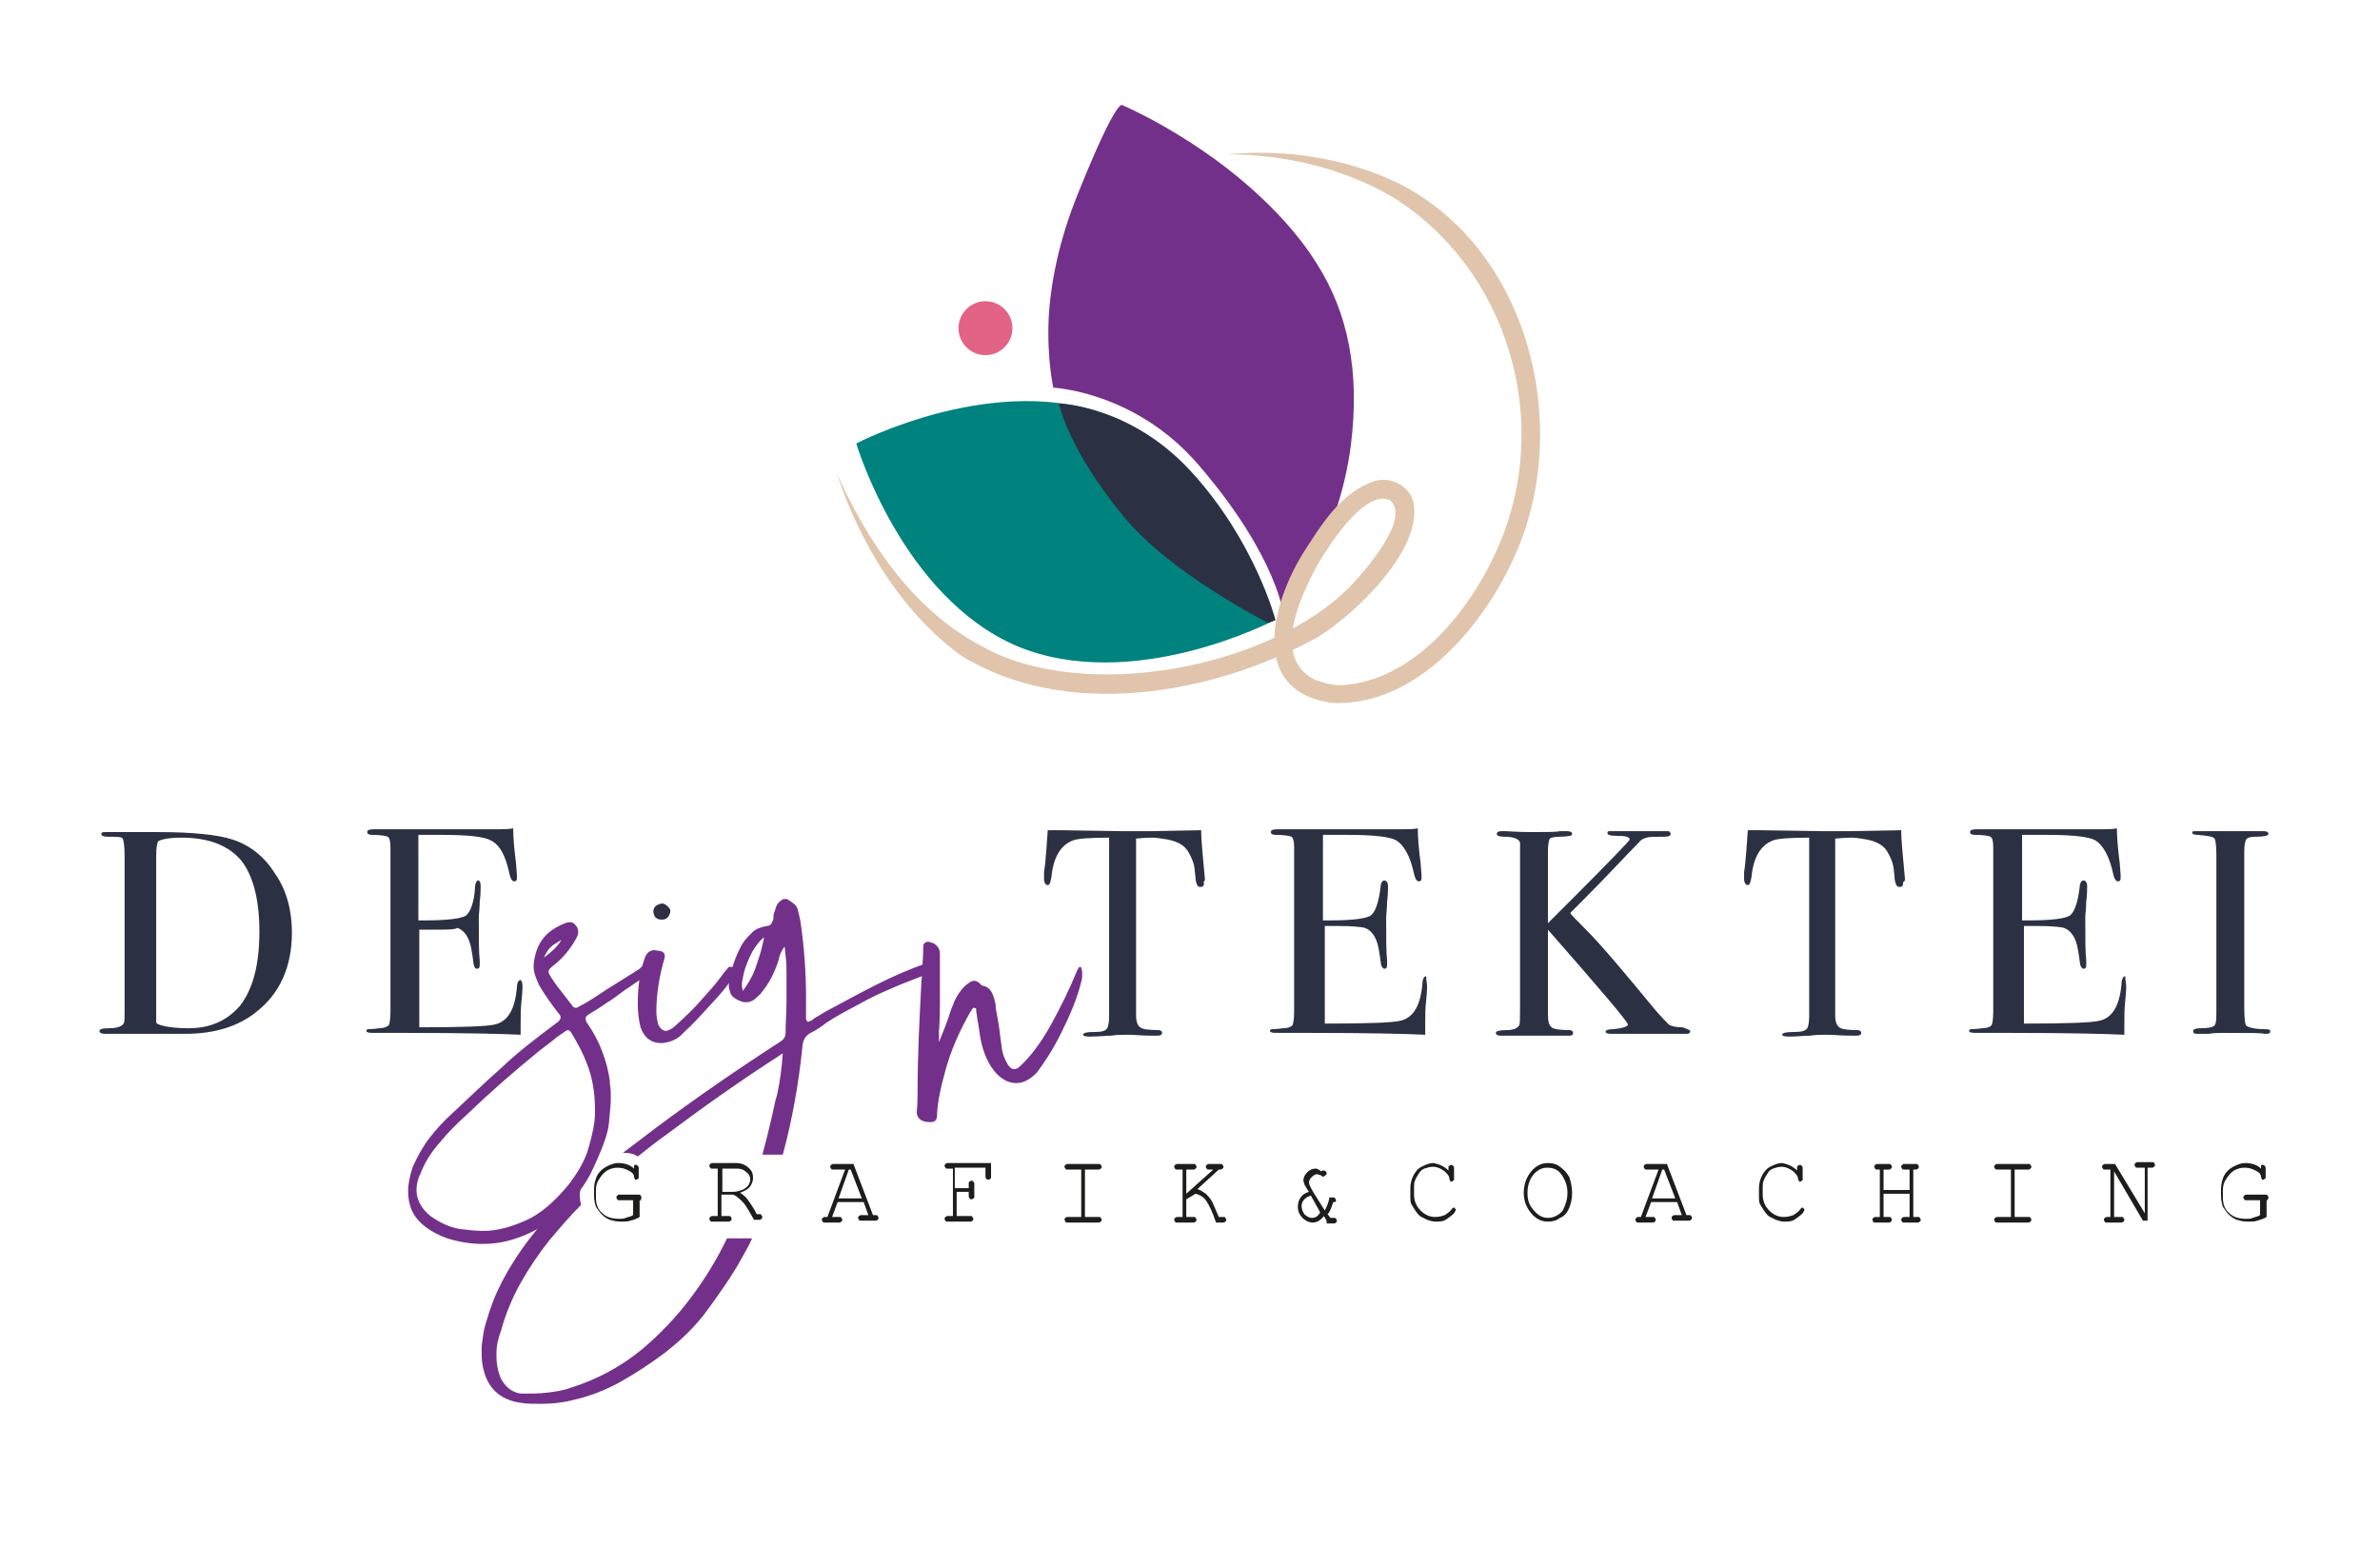 <?xml version="1.0" encoding="UTF-8"?>
<!-- Generator: Adobe Illustrator 28.1.0, SVG Export Plug-In . SVG Version: 6.00 Build 0)  -->
<svg xmlns="http://www.w3.org/2000/svg" xmlns:xlink="http://www.w3.org/1999/xlink" version="1.1" id="Ebene_1" x="0px" y="0px" width="256px" height="168.6px" viewBox="0 0 256 168.6" style="enable-background:new 0 0 256 168.6;" xml:space="preserve">
<style type="text/css">
	.st0{opacity:0.5;}
	.st1{display:none;}
	.st2{display:inline;}
	.st3{fill:#D1A053;}
	.st4{fill:#00827E;}
	.st5{fill:#2B3142;}
	.st6{fill:none;}
	.st7{fill:#E36386;}
	.st8{fill:#73308A;}
	.st9{fill:#E0C5AC;}
	.st10{fill:#1D1D1B;}
</style>
<g id="_x3C_Ebene_x3E_" class="st0">
</g>
<g id="Ebene_3" class="st1">
	<g class="st2">
		<path class="st3" d="M161.2,166.9c1.3-1.3,2.5-2.6,3.6-3.9c1.2-1.3,2.2-2.7,3.2-4.2c2-2.9,3.6-6,4.9-9.2c1.3-3.2,2.3-6.5,2.9-9.8    c0.2-0.8,0.3-1.7,0.4-2.5l0.2-2.5c0.1-0.8,0.2-1.7,0.2-2.5v-2.5c-0.1-13.5-6.2-26.5-16.3-35.2c-9.9-8.9-23.7-13-37.1-11.5    c-6.7,0.8-13.3,3-19.2,6.5c-3,1.7-5.8,3.8-8.4,6.1l-1.9,1.8c-0.7,0.6-1.2,1.3-1.8,1.9c-1.3,1.2-2.3,2.7-3.4,4.1l-0.3-0.2    c1.9-3,4.1-5.9,6.5-8.5c2.5-2.6,5.2-4.9,8.2-6.9c6-4,12.8-6.7,19.9-7.8l1.3-0.2l1.3-0.1c0.9-0.1,1.8-0.2,2.7-0.2    c1.8,0,3.6-0.1,5.4,0.1c1.8,0.1,3.6,0.4,5.4,0.6c1.8,0.3,3.5,0.8,5.3,1.2c6.9,2,13.4,5.5,18.8,10.3c5.4,4.8,9.8,10.7,12.7,17.3    s4.3,13.8,4.1,21l-0.1,2.7c-0.1,0.9-0.2,1.8-0.3,2.7l-0.4,2.7c-0.2,0.9-0.4,1.8-0.6,2.6c-0.9,3.5-2.1,6.9-3.7,10.1    c-1.6,3.2-3.6,6.3-5.8,9.1c-2.3,2.8-4.8,5.3-7.6,7.6L161.2,166.9z"></path>
	</g>
</g>
<g id="Ebene_1_00000176043628636011758950000002396867968187888003_">
	<g>
		<path class="st4" d="M119.8,44.9c12.4,5.2,17.3,21.8,17.3,21.8s-15.2,8-27.7,2.8C97,64.2,92.1,47.7,92.1,47.7    S107.4,39.7,119.8,44.9z"></path>
		<path class="st5" d="M113.9,43.4c0,0,7.7,0.2,14.2,7.3c6.9,7.5,9.1,16,9.1,16l-0.8,0.3c0,0-10.5-5.3-15.5-11.4    C114.8,48.2,113.9,43.4,113.9,43.4z"></path>
		<path class="st6" d="M120,44.5c12.9,5.4,18,22.6,18,22.6s-15.8,8.3-28.7,2.9s-18-22.6-18-22.6S107.1,39,120,44.5z"></path>
		<circle class="st7" cx="106" cy="35.3" r="2.9"></circle>
		<path class="st8" d="M134.4,20.1c2.6,2.3,5.2,5,7.2,8.2c3.4,5.3,4.7,11.7,3.7,19.6c-1.3,10.3-7.2,18.4-7.2,18.4s-0.6-6.3-9.1-16.2    c-6.8-8-15.7-8.4-15.7-8.4s-0.7-3-0.5-7.5c0.2-3.7,1.1-8.4,3.2-13.5c4.1-10.2,4.7-9.4,4.7-9.4S127.8,14.3,134.4,20.1"></path>
	</g>
</g>
<g id="Ebene_5">
	<g>
		<path class="st9" d="M90,50.9c3.3,7.4,8.3,14.8,15.6,18.6c10.9,6.2,31.2,2.4,39.8-6.6c1.5-1.6,6.4-7.2,4.1-9.1    c-2.7-1.2-6.5,4.8-7.7,6.8c-1.9,3.5-5.1,10.1-0.4,12.5c0.8,0.3,1.8,0.6,2.7,0.6c8-0.3,14.2-8.2,17.1-15    c5.8-13.3,1.1-29.7-11.4-37.5c-5.3-3.1-11.6-4.6-17.8-4.6c6.3-0.6,12.9,0.4,18.6,3.2c13.8,7.1,18.5,25.8,12.5,39.6    c-3.3,7.7-10.7,16.7-19.9,16.2c-8.9-1.3-6.4-10.6-3.1-16c2-3.1,4.1-6.7,7.9-7.9c1.6-0.4,3.5,0.5,4,2.2c1.2,5.1-6.2,12.1-10.2,14.6    c-11.2,6.2-27.2,9.1-38.6,1.9C96.8,65.6,92.5,58.4,90,50.9L90,50.9z"></path>
	</g>
	<g>
		<path class="st5" d="M31.4,100.3c0,3.7-1.3,6.6-3.9,8.6c-1.9,1.5-4.4,2.3-7.6,2.3c-0.1,0-0.5,0-1.1,0c-0.7,0-1.6,0-2.9,0h-1.6    h-2.5c-0.1,0-0.3,0-0.5,0c-0.4,0-0.6-0.1-0.6-0.3c0-0.2,0.3-0.3,1-0.3c0.9,0,1.4-0.2,1.6-0.5c0.1-0.2,0.1-0.6,0.1-1.2V92    c0-1-0.1-1.6-0.2-1.8S12.5,90,11.6,90c-0.5,0-0.7-0.1-0.7-0.3c0-0.2,0.2-0.2,0.5-0.2c0,0,0.2,0,0.7,0s0.9,0,1.4,0H17    c3.8,0,6.5,0.3,8,0.8c1.9,0.6,3.5,1.9,4.6,3.7C30.8,95.7,31.4,97.9,31.4,100.3z M27.9,100.2c0-3.5-0.7-6.1-2-7.7    c-1.4-1.6-3.5-2.4-6.4-2.4c-1.4,0-2.2,0.2-2.5,0.4c-0.1,0.2-0.2,0.7-0.2,1.5v16.8c0,0.6,0,0.9,0,1.1s0.1,0.2,0.3,0.3    c0.5,0.2,1.6,0.4,3.2,0.4c2.3,0,4.1-0.8,5.5-2.4C27.2,106.4,27.9,103.8,27.9,100.2z"></path>
		<path class="st5" d="M56.2,106.1c0,0.1,0,0.6-0.1,1.5s-0.1,1.8-0.1,2.7v1c-2.1-0.1-6.1-0.2-12.2-0.2c-0.7,0-1.5,0-2.2,0    s-1.2,0-1.5,0H40c-0.4,0-0.6-0.1-0.6-0.2s0.1-0.2,0.2-0.2c0.1,0,0.5,0,1.2-0.1c0.5,0,0.9-0.2,1-0.3s0.2-0.7,0.2-1.5V91.1    c0-0.6-0.1-1-0.3-1.1s-0.8-0.2-1.7-0.2c-0.3,0-0.5-0.1-0.5-0.3s0.2-0.3,0.7-0.3h5.4c0.2,0,1.4,0,3.5,0s3.7,0,4.4,0    c0.6,0,1.2,0,1.7-0.1c0,0.9,0.1,2.2,0.3,3.7l0.1,1.3c0,0.1,0,0.2,0,0.4c0,0.2-0.1,0.3-0.3,0.3s-0.4-0.3-0.5-0.8    c-0.4-1.9-1-3.1-2-3.6c-0.7-0.4-2.4-0.6-5.3-0.6H45V99h0.8c2.3,0,3.8-0.2,4.3-0.5c0.5-0.4,0.9-1.4,1-3.1c0-0.4,0.2-0.7,0.3-0.7    c0.2,0,0.3,0.2,0.3,0.6s0,0.9-0.1,1.7c0,0.7-0.1,1.3-0.1,1.7c0,2.2,0,3.8,0.1,4.6c0,0.2,0,0.4,0,0.5c0,0.3-0.1,0.4-0.3,0.4    s-0.2-0.1-0.3-0.3s-0.1-0.8-0.3-1.8c-0.2-1.2-0.7-2-1.5-2.3C49,100,48,100,46.5,100h-1.4v10.5c4.6,0,7.3-0.1,8.1-0.3    c1.4-0.3,2.2-1.6,2.4-4c0-0.5,0.2-0.8,0.4-0.8C56.1,105.5,56.2,105.7,56.2,106.1z"></path>
		<path class="st8" d="M69.5,104.1c-0.1-0.1-0.2-0.2-0.2-0.2h-0.1c-0.1,0-0.2,0.1-0.3,0.2l-0.1,0.1c-0.9,0.6-2.1,1.3-3.5,2.2    c-1.2,0.8-2.1,1.4-2.9,1.8c-0.2,0.1-0.3,0.2-0.4,0.2h-0.1c-0.1,0-0.3-0.1-0.4-0.3l-1-1.3c-0.4-0.5-0.8-1-1.1-1.5    c-0.3-0.4-0.4-0.7-0.4-0.8l0,0c0-0.2,0.2-0.4,0.6-0.7c1-0.8,1.8-1.8,2.4-2.9c0.1-0.2,0.2-0.4,0.2-0.6c0-0.3-0.1-0.6-0.3-0.8    c-0.2-0.2-0.3-0.3-0.5-0.3s-0.4,0-0.6,0.1l0,0c-2.1,0.8-3.2,2.2-3.4,4.5v0.1c0,0.2,0,0.5,0.1,0.8c0.1,0.4,0.3,0.8,0.5,1.3    c0.6,1,1.3,2,2,2.9c0.2,0.2,0.3,0.4,0.3,0.5c0,0.2-0.1,0.4-0.4,0.6c-2,1.5-4,3-5.8,4.7c-1.9,1.7-3.7,3.4-5.5,5.1    c-0.9,0.8-1.7,1.7-2.4,2.6s-1.3,2-1.8,3.1c-0.3,0.9-0.5,1.8-0.5,2.6c0,0.7,0.1,1.4,0.4,2.1c0.6,1.3,1.9,2.3,3.8,3    c1.3,0.4,2.6,0.6,3.8,0.6c0.9,0,1.8-0.1,2.6-0.3c2-0.5,3.8-1.4,5.3-2.7s2.8-2.8,3.7-4.5c1.2-2.5,1.9-4.3,2-5.5s0.2-2,0.2-2.6    s0-1.2-0.1-1.6c0-0.1,0-0.2,0-0.3c-0.3-2.2-1.1-4.3-2.4-6.2c-0.2-0.2-0.2-0.4-0.2-0.6l0,0c0-0.2,0.2-0.3,0.5-0.5    c0.5-0.3,1-0.6,1.7-1.1c0.7-0.4,1.3-0.9,2-1.4c1-0.7,1.8-1.2,2.4-1.6c0.2-0.1,0.3-0.2,0.3-0.3c0.1-0.1,0.1-0.2,0.1-0.3    C69.6,104.3,69.5,104.2,69.5,104.1z M59.2,101.9c0.3-0.3,0.7-0.5,1.2-0.8c-0.5,0.8-1.2,1.4-1.9,1.9    C58.7,102.6,58.9,102.2,59.2,101.9z M63.2,114.6c0.5,1.3,0.8,2.9,0.8,4.8v0.3c0,1.1-0.3,2.4-0.7,3.8s-1.2,2.7-2.2,4    c-1.5,1.8-3,3.1-4.6,3.8s-3.1,1.1-4.5,1.1c-0.8,0-1.7-0.1-2.5-0.2c-1.2-0.2-2.2-0.7-3.2-1.4c-1-0.8-1.5-1.8-1.5-2.8    c0-0.5,0.1-1.1,0.4-1.7c0.5-1.3,1.2-2.4,2.1-3.4c0.8-1,1.8-2,2.8-2.9c2.5-2.4,5-4.6,7.7-6.8c0.6-0.5,1.2-0.9,1.8-1.4    c0.3-0.3,0.7-0.5,1.1-0.8c0.1-0.1,0.3-0.2,0.4-0.2s0.2,0.1,0.3,0.2C62,112,62.7,113.2,63.2,114.6z"></path>
		<path class="st8" d="M71.2,112.2c-1.2,0-1.9-0.6-2.3-1.7c-0.2-0.8-0.3-1.7-0.3-2.5c0-1.8,0.2-3.3,0.7-4.8c0.2-0.7,0.6-1,1.1-1    c0.2,0,0.4,0.1,0.7,0.1c0.2,0.1,0.4,0.2,0.4,0.5c0,0.1,0,0.1,0,0.2c-0.6,2-0.9,4-0.9,5.8c0,0.5,0.1,1,0.2,1.4    c0.2,0.4,0.4,0.6,0.8,0.7c0.5-0.1,0.9-0.4,1.3-0.8c1.1-1,1.9-1.8,2.5-2.5s1.4-1.5,2.2-2.6c0.1-0.2,0.4-0.5,0.8-1h0.2    c0.3,0,0.5,0.1,0.5,0.4c0,0.5-0.9,1.8-2.7,3.7c-1,1.1-1.9,2.1-2.9,3C72.9,111.8,72.1,112.1,71.2,112.2z M71.2,98.9L71.2,98.9    c-0.6,0-0.9-0.3-0.9-0.9c0-0.4,0.3-0.7,0.9-0.8c0.2,0,0.4,0.1,0.6,0.3c0.2,0.2,0.3,0.3,0.3,0.5C72,98.6,71.7,98.9,71.2,98.9z"></path>
		<path class="st8" d="M78.2,133.2c-1.1,2.3-2.4,4.4-3.9,6.4s-3.2,3.8-5.2,5.5c-2.3,1.9-4.9,3.3-7.8,4.2c-0.8,0.3-1.7,0.4-2.5,0.5    s-1.7,0.1-2.6,0.1c-0.5,0-1-0.2-1.4-0.5s-0.8-0.8-1-1.3c-0.3-0.8-0.4-1.5-0.4-2.2v-0.3c0-0.9,0.2-1.7,0.5-2.5    c0.5-1.8,1.2-3.5,2.1-5.1c0.9-1.6,1.9-3.1,3.1-4.6c1.1-1.3,2.2-2.6,3.4-3.8c-0.2-0.8-0.2-1.7,0.2-2.4c-1,0.9-1.9,1.7-2.8,2.7    c-1.6,1.6-3,3.3-4.2,5.1s-2.3,3.8-3,5.9c-0.3,1-0.6,1.8-0.7,2.5c-0.1,0.7-0.2,1.3-0.2,1.7c0,0.6,0,1.1,0.1,1.7    c0.4,2.4,1.8,3.8,4.2,4.1c0.6,0.1,1.3,0.1,2,0.1c1.2,0,2.3-0.1,3.5-0.4c1.8-0.4,3.6-1.1,5.2-2s3.1-1.9,4.6-3    c1.8-1.4,3.4-2.9,4.7-4.7c1.3-1.8,2.6-3.6,3.7-5.6c0.4-0.7,0.8-1.4,1.1-2.1"></path>
		<path class="st8" d="M84.2,124.2c1-3.7,1.7-7.6,2.1-11.5c0-0.3,0.1-0.7,0.2-0.9s0.3-0.5,0.7-0.7c0.6-0.3,1.2-0.7,1.7-1.1    c1.2-0.8,2.4-1.4,3.7-2.1c0.9-0.5,1.9-1,3.1-1.5c1.1-0.5,2.2-0.9,3.2-1.3c0.4-0.1,0.6-0.3,0.8-0.6c0.2-0.2,0.3-0.4,0.3-0.5v-0.2    c0-0.1-0.1-0.2-0.2-0.2h-0.1l0,0l0,0c-1.8,0.6-3.6,1.4-5.4,2.3s-3.6,1.9-5.3,2.8c-0.4,0.2-0.8,0.5-1.2,0.7    c-0.1,0.1-0.2,0.1-0.3,0.2c-0.1,0.1-0.2,0.2-0.3,0.2s-0.2,0.1-0.2,0.1c-0.1,0-0.2,0-0.2-0.1c-0.1-0.1-0.1-0.2-0.1-0.2v-0.2    c0-0.1,0-0.2,0-0.3c0-0.1,0-0.2,0-0.3c0-0.5,0-1,0-1.5c0-2.7-0.2-5.4-0.6-8.2c-0.1-0.5-0.2-0.9-0.3-1.3s-0.5-0.7-1-1    c-0.1-0.1-0.2-0.1-0.3-0.1h-0.1c-0.1,0-0.2,0-0.3,0.1c-0.3,0.2-0.5,0.4-0.6,0.7c-0.1,0.3-0.2,0.6-0.3,0.9v0.1v0.2    c0,0.2-0.1,0.4-0.2,0.6s-0.3,0.3-0.5,0.3c-0.6,0.1-1.2,0.3-1.6,0.7c-0.4,0.4-0.8,0.8-1.1,1.3c-0.7,1.3-1.2,2.7-1.4,4.2    c0,0.1,0,0.2,0,0.3c0,0.2,0.1,0.5,0.2,0.8c0.2,0.4,0.7,0.7,1.4,0.9c0.1,0,0.2,0,0.3,0c0.3,0,0.5-0.1,0.7-0.2    c0.3-0.2,0.5-0.4,0.8-0.7c0.5-0.6,0.9-1.2,1.2-1.8s0.6-1.3,0.8-2V103l0,0c0.1-0.4,0.3-0.8,0.6-1.2l0.1,1c0.1,0.7,0.1,1.5,0.1,2.2    c0,0.5,0,1,0,1.4s0,0.9,0,1.3c0,1.1-0.1,2.2-0.1,3.4c0,0.4-0.2,0.7-0.5,0.9c-4.5,2.9-9,6-13.3,9.2c-1.7,1.3-2.9,2.2-3.7,2.8l0,0    h0.1c0.6,0,1.1,0.1,1.5,0.4c1-0.8,2-1.6,3-2.3c4-3,8.1-5.9,12.3-8.6l0.1-0.1c0,0,0.1,0,0.2-0.1c-0.1,1.5-0.3,3-0.6,4.4l-0.2,0.7    c-0.4,1.9-0.9,4-1.4,5.8 M82,101.7c-0.2,0.9-0.5,1.7-0.8,2.6c-0.3,0.8-0.8,1.6-1.3,2.3c0-0.2-0.1-0.3-0.1-0.6    c0-0.4,0.1-0.8,0.2-1.3c0.2-0.8,0.5-1.5,0.9-2.3c0.4-0.7,0.9-1.3,1.3-1.6L82,101.7z"></path>
		<path class="st8" d="M98.7,117.3c0-3.8,0.2-7.7,0.4-11.5c0-0.4,0.1-0.8,0.1-1.3c0-0.8,0.1-1.5,0.1-2.2c0-0.1,0-0.2,0-0.3    c0-0.2,0-0.4,0.1-0.5s0.2-0.2,0.4-0.2c0.2,0,0.4,0.1,0.7,0.2c0.2,0.2,0.4,0.3,0.5,0.6c0.1,0.2,0.1,0.4,0.1,0.6v0.2    c0,0.1,0,0.1,0,0.2c0,0.8,0,1.8,0,2.8c0,0.3,0,1,0,1.8s0,2-0.1,3.2c0,0.4,0,0.8,0,1.2c0.4-1,0.9-2.2,1.3-3.5    c0.2-0.5,0.4-1.1,0.8-1.7s0.8-1,1.3-1.3c0.2-0.1,0.3-0.1,0.4-0.1c0.2,0,0.4,0.1,0.6,0.3l0,0l0.1,0.1l0.1,0.1    c0.6,0.1,0.9,0.4,1.1,0.8s0.3,0.8,0.4,1.3v0.3c0.2,1.1,0.4,2.1,0.5,3.2c0.1,0.5,0.1,0.9,0.2,1.4s0.3,1,0.6,1.5    c0.2,0.3,0.4,0.5,0.7,0.5c0.2,0,0.4-0.1,0.6-0.3c1.2-1.1,2.3-2.6,3.3-4.4s2-3.8,2.9-6c0.1-0.2,0.2-0.3,0.3-0.3c0,0,0.1,0,0.1,0.1    s0.1,0.2,0.1,0.5c0,0.1,0,0.2,0,0.3c0,0.2,0,0.4-0.1,0.7c-0.4,1.7-1.2,3.6-2.2,5.6s-2,3.4-2.6,4.2c-0.7,0.7-1.4,1.1-2.2,1.1    c-0.7,0-1.4-0.3-2.1-1c-0.9-1-1.4-2.2-1.7-3.6c-0.1-0.6-0.2-1.2-0.3-1.9c-0.1-0.4-0.1-0.8-0.2-1.2v-0.1c0-0.1,0-0.2,0-0.2    s-0.1-0.1-0.2-0.1l0,0c-0.1,0-0.1,0-0.2,0.1s-0.1,0.1-0.1,0.2l-0.1,0.1c-1.2,2.1-2.2,4.3-2.8,6.7c-0.4,1.4-0.7,2.8-0.8,4.2v0.1    c0,0.2,0,0.4-0.1,0.6s-0.3,0.3-0.6,0.3c-0.9,0-1.4-0.3-1.5-1C98.7,118.7,98.7,118,98.7,117.3z"></path>
		<path class="st5" d="M129.5,95c0,0.3-0.1,0.4-0.4,0.4s-0.4-0.3-0.5-0.8c0-0.4-0.1-0.8-0.1-1.1c-0.1-0.8-0.4-1.4-0.7-1.9    c-0.4-0.7-1.2-1.1-2.2-1.3c-0.7-0.1-1.2-0.2-1.6-0.2c-1,0-1.6,0.1-1.8,0.1v19c0,0.8,0.2,1.2,0.6,1.4c0.2,0.1,0.8,0.2,1.8,0.2    c0.2,0,0.4,0.1,0.4,0.3c0,0.2-0.2,0.3-0.5,0.3c-0.2,0-0.3,0-0.4,0c-1.3,0-2.2-0.1-2.7-0.1c-0.7,0-1.3,0-1.9,0.1    c-0.6,0-1.4,0.1-2.3,0.1c-0.5,0-0.7-0.1-0.7-0.2c0-0.2,0.4-0.3,1.3-0.3c0.7,0,1.1-0.1,1.3-0.4c0.1-0.2,0.2-0.6,0.2-1.3V90.1    c-2.1,0-3.4,0.1-3.9,0.3c-1.3,0.5-2.1,1.8-2.3,3.9c-0.1,0.6-0.2,0.9-0.4,0.9c-0.2,0-0.4-0.2-0.4-0.7c0-0.2,0-0.5,0-0.7l0.1-0.7    c0.1-1,0.2-2.2,0.3-3.8h1.4l6.4,0.1c0.8,0,1.9,0,3.5,0l5.2-0.1c0,1.2,0.2,2.9,0.4,5.2c0,0.1,0,0.1,0,0.2    C129.4,94.9,129.5,94.9,129.5,95z"></path>
		<path class="st5" d="M153.5,106.1c0,0.1,0,0.6-0.1,1.5s-0.1,1.8-0.1,2.7v1c-2.1-0.1-6.1-0.2-12.2-0.2c-0.7,0-1.5,0-2.2,0    s-1.2,0-1.4,0h-0.3c-0.4,0-0.6-0.1-0.6-0.2s0.1-0.2,0.2-0.2c0.1,0,0.5,0,1.2-0.1c0.6,0,0.9-0.2,1-0.3s0.2-0.7,0.2-1.5V91.1    c0-0.6-0.1-1-0.3-1.1s-0.8-0.2-1.7-0.2c-0.3,0-0.5-0.1-0.5-0.3s0.2-0.3,0.7-0.3h5.4c0.2,0,1.4,0,3.6,0s3.6,0,4.4,0    c0.6,0,1.2,0,1.7-0.1c0,0.9,0.1,2.2,0.3,3.7l0.1,1.3c0,0.1,0,0.2,0,0.4c0,0.2-0.1,0.3-0.3,0.3s-0.4-0.3-0.5-0.8    c-0.4-1.9-1.1-3.1-1.9-3.6c-0.7-0.4-2.4-0.6-5.3-0.6h-2.6V99h0.8c2.4,0,3.8-0.2,4.3-0.5s0.9-1.4,1.1-3.1c0-0.4,0.2-0.7,0.4-0.7    s0.4,0.2,0.4,0.6s0,0.9-0.1,1.7c0,0.7-0.1,1.3-0.1,1.7c0,2.2,0,3.8,0.1,4.6c0,0.2,0,0.4,0,0.5c0,0.3-0.1,0.4-0.3,0.4    c-0.1,0-0.2-0.1-0.3-0.3s-0.1-0.8-0.3-1.8c-0.2-1.2-0.7-2-1.5-2.3c-0.4-0.1-1.4-0.2-2.9-0.2h-1.4v10.5c4.6,0,7.3-0.1,8.1-0.3    c1.4-0.3,2.2-1.6,2.4-4c0-0.5,0.2-0.8,0.4-0.8C153.4,105.5,153.5,105.7,153.5,106.1z"></path>
		<path class="st5" d="M181.8,110.9c0,0.2-0.1,0.3-0.4,0.3h-0.2h-3.8h-3.7c-0.1,0-0.3,0-0.4,0c-0.4,0-0.6-0.1-0.6-0.2    c0-0.2,0.3-0.3,0.8-0.3c1.1-0.1,1.6-0.3,1.6-0.5c0-0.3-2.9-3.7-8.6-10.2v9.1c0,0.7,0.1,1.2,0.4,1.4c0.2,0.2,0.9,0.3,1.9,0.3    c0.2,0,0.4,0.1,0.4,0.3c0,0.2-0.1,0.3-0.4,0.3c-0.2,0-0.4,0-0.6,0h-4.4c-0.3,0-0.6,0-1,0s-0.7,0-1.1,0h-0.3    c-0.3,0-0.5-0.1-0.5-0.3c0-0.2,0.4-0.3,1.2-0.3c0.7,0,1.1-0.2,1.3-0.5c0.1-0.1,0.1-0.8,0.1-2V90.7c0-0.4-0.6-0.7-1.7-0.7    c-0.5,0-0.8-0.1-0.8-0.3c0-0.2,0.2-0.3,0.5-0.3c0.1,0,0.2,0,0.4,0c0.3,0,1.3,0.1,2.8,0.1c1.6,0,2.7,0,3.1-0.1c0.2,0,0.5,0,0.7,0    c0.4,0,0.6,0.1,0.6,0.3c0,0.1-0.1,0.2-0.2,0.2c-0.1,0-0.5,0.1-1.1,0.1s-1,0.1-1.1,0.2c-0.1,0.2-0.2,0.6-0.2,1.4v7.7l2.7-2.7    c4.1-4.1,6.1-6.2,6.1-6.3c0-0.3-0.5-0.4-1.5-0.4c-0.6,0-0.9-0.1-0.9-0.3c0-0.2,0.1-0.2,0.4-0.2c0.3,0,1.3,0,3.1,0h1.7    c0.7,0,1.1,0,1.3,0s0.3,0.2,0.3,0.3c0,0.2-0.2,0.3-0.7,0.3c-1,0-1.6,0-1.9,0.1s-0.6,0.2-0.8,0.5c-1.4,1.4-3.4,3.6-6.2,6.4    l-0.8,0.8l-0.4,0.4c0.1,0.2,0.6,0.7,1.6,1.7c1.8,1.8,4.3,4.8,7.6,8.8c0.7,0.8,1.2,1.3,1.4,1.5c0.3,0.2,0.8,0.3,1.5,0.3    C181.5,110.7,181.8,110.8,181.8,110.9z"></path>
		<path class="st5" d="M204.7,95c0,0.3-0.1,0.4-0.4,0.4s-0.4-0.3-0.5-0.8c0-0.4-0.1-0.8-0.1-1.1c-0.1-0.8-0.4-1.4-0.7-1.9    c-0.4-0.7-1.2-1.1-2.2-1.3c-0.6-0.1-1.2-0.2-1.6-0.2c-1,0-1.6,0.1-1.8,0.1v19c0,0.8,0.2,1.2,0.6,1.4c0.2,0.1,0.8,0.2,1.8,0.2    c0.2,0,0.4,0.1,0.4,0.3c0,0.2-0.2,0.3-0.5,0.3c-0.2,0-0.3,0-0.4,0c-1.3,0-2.1-0.1-2.7-0.1c-0.7,0-1.3,0-1.9,0.1    c-0.6,0-1.4,0.1-2.3,0.1c-0.5,0-0.7-0.1-0.7-0.2c0-0.2,0.4-0.3,1.4-0.3c0.6,0,1.1-0.1,1.3-0.4c0.1-0.2,0.2-0.6,0.2-1.3V90.1    c-2.1,0-3.4,0.1-3.9,0.3c-1.3,0.5-2.1,1.8-2.3,3.9c-0.1,0.6-0.2,0.9-0.4,0.9s-0.4-0.2-0.4-0.7c0-0.2,0-0.5,0-0.7l0.1-0.7    c0.1-1,0.2-2.2,0.3-3.8h1.4l6.4,0.1c0.8,0,1.9,0,3.5,0l5.2-0.1c0,1.2,0.2,2.9,0.4,5.2c0,0.1,0,0.1,0,0.2    C204.7,94.9,204.7,94.9,204.7,95z"></path>
		<path class="st5" d="M228.7,106.1c0,0.1,0,0.6-0.1,1.5s-0.1,1.8-0.1,2.7v1c-2.1-0.1-6.1-0.2-12.2-0.2c-0.7,0-1.5,0-2.2,0    s-1.2,0-1.4,0h-0.3c-0.4,0-0.6-0.1-0.6-0.2s0.1-0.2,0.2-0.2c0.1,0,0.5,0,1.2-0.1c0.6,0,0.9-0.2,1-0.3s0.2-0.7,0.2-1.5V91.1    c0-0.6-0.1-1-0.3-1.1s-0.8-0.2-1.7-0.2c-0.3,0-0.5-0.1-0.5-0.3s0.2-0.3,0.7-0.3h5.4c0.2,0,1.4,0,3.6,0s3.6,0,4.4,0    c0.6,0,1.2,0,1.7-0.1c0,0.9,0.1,2.2,0.3,3.7l0.1,1.3c0,0.1,0,0.2,0,0.4c0,0.2-0.1,0.3-0.3,0.3s-0.4-0.3-0.5-0.8    c-0.4-1.9-1.1-3.1-1.9-3.6c-0.7-0.4-2.4-0.6-5.3-0.6h-2.6V99h0.8c2.4,0,3.8-0.2,4.3-0.5s0.9-1.4,1.1-3.1c0-0.4,0.2-0.7,0.4-0.7    s0.4,0.2,0.4,0.6s0,0.9-0.1,1.7c0,0.7-0.1,1.3-0.1,1.7c0,2.2,0,3.8,0.1,4.6c0,0.2,0,0.4,0,0.5c0,0.3-0.1,0.4-0.3,0.4    c-0.1,0-0.2-0.1-0.3-0.3s-0.1-0.8-0.3-1.8c-0.2-1.2-0.7-2-1.5-2.3c-0.4-0.1-1.4-0.2-2.9-0.2h-1.4v10.5c4.6,0,7.3-0.1,8.1-0.3    c1.4-0.3,2.2-1.6,2.4-4c0-0.5,0.2-0.8,0.4-0.8C228.6,105.5,228.7,105.7,228.7,106.1z"></path>
		<path class="st5" d="M244.2,110.9c0,0.2-0.1,0.3-0.4,0.3h-0.3c-0.1-0.1-1.6-0.1-4.3-0.1c-0.5,0-1.1,0-1.6,0.1c-0.3,0-0.7,0-1.3,0    c-0.3,0-0.4-0.1-0.4-0.3c0-0.2,0.3-0.3,0.8-0.3c0.8,0,1.3-0.1,1.5-0.3s0.2-0.8,0.2-1.8V91.9c0-1-0.1-1.6-0.2-1.7    c-0.1-0.2-0.7-0.3-1.8-0.4c-0.4,0-0.6-0.1-0.6-0.2c0-0.2,0.1-0.2,0.4-0.2h4.3c0.3,0,0.9,0,1.8,0h1.2c0.3,0,0.5,0.1,0.5,0.3    c0,0.2-0.5,0.3-1.4,0.3c-0.5,0-0.9,0.1-1,0.3c-0.1,0.2-0.2,0.6-0.2,1.3v16.8c0,1.2,0.1,1.8,0.2,1.9c0.2,0.2,0.9,0.4,2,0.4    C244.1,110.7,244.2,110.8,244.2,110.9z"></path>
		<path class="st5" d="M71.2,98.9L71.2,98.9c-0.6,0-0.9-0.3-0.9-0.9c0-0.4,0.3-0.7,0.9-0.8c0.2,0,0.4,0.1,0.6,0.3    c0.2,0.2,0.3,0.3,0.3,0.5C72,98.6,71.7,98.9,71.2,98.9z"></path>
	</g>
</g>
<g>
	<path class="st10" d="M68.8,129.1v1.8c-0.3,0.2-0.6,0.3-1,0.4c-0.3,0.1-0.6,0.1-1,0.1c-0.5,0-0.9-0.1-1.2-0.2   c-0.3-0.1-0.6-0.3-0.9-0.6c-0.2-0.2-0.4-0.5-0.6-0.8c-0.1-0.3-0.2-0.7-0.2-1.1v-0.8c0-0.5,0.1-0.9,0.3-1.4c0.2-0.4,0.6-0.8,1-1   c0.4-0.2,0.8-0.4,1.3-0.4c0.7,0,1.3,0.2,1.7,0.6c0-0.2,0-0.3,0-0.3c0,0,0-0.1,0.1-0.1c0,0,0.1,0,0.1,0c0.1,0,0.1,0,0.2,0.1   c0,0,0.1,0.1,0.1,0.2v1c0,0.1,0,0.2-0.1,0.2c0,0-0.1,0.1-0.2,0.1c-0.1,0-0.1,0-0.1-0.1c0,0-0.1-0.1-0.1-0.2c0-0.3-0.2-0.5-0.6-0.7   c-0.4-0.2-0.7-0.3-1.2-0.3c-0.4,0-0.7,0.1-1.1,0.3c-0.3,0.2-0.6,0.5-0.9,1c-0.2,0.3-0.3,0.7-0.3,1.1v0.8c0,0.7,0.2,1.3,0.7,1.7   c0.4,0.4,1,0.6,1.8,0.6c0.3,0,0.5,0,0.7-0.1c0.2-0.1,0.5-0.1,0.8-0.3v-1.6h-1.5c-0.1,0-0.2,0-0.2-0.1c0,0-0.1-0.1-0.1-0.2   c0-0.1,0-0.1,0.1-0.2s0.1-0.1,0.2-0.1l2.1,0c0.1,0,0.2,0,0.2,0.1c0,0,0.1,0.1,0.1,0.2c0,0,0,0.1,0,0.1c0,0-0.1,0.1-0.1,0.1   C69.1,129.1,69,129.1,68.8,129.1z"></path>
	<path class="st10" d="M77.6,128.6v2.2h0.8c0.1,0,0.2,0,0.2,0.1c0,0,0.1,0.1,0.1,0.2c0,0.1,0,0.1-0.1,0.2c0,0-0.1,0.1-0.2,0.1h-1.8   c-0.1,0-0.2,0-0.2-0.1c0,0-0.1-0.1-0.1-0.2c0-0.1,0-0.1,0.1-0.2c0,0,0.1-0.1,0.2-0.1h0.6v-5.1h-0.6c-0.1,0-0.2,0-0.2-0.1   c0,0-0.1-0.1-0.1-0.2c0-0.1,0-0.1,0.1-0.2c0,0,0.1-0.1,0.2-0.1h2.6c0.5,0,1,0.2,1.3,0.5c0.4,0.3,0.5,0.7,0.5,1.1   c0,0.3-0.1,0.6-0.3,0.9c-0.2,0.3-0.6,0.5-1.1,0.7c0.3,0.2,0.6,0.4,0.8,0.7c0.2,0.3,0.6,0.8,1,1.6h0.3c0.1,0,0.2,0,0.2,0.1   s0.1,0.1,0.1,0.2c0,0.1,0,0.1-0.1,0.2s-0.1,0.1-0.2,0.1h-0.6c-0.5-0.9-0.9-1.6-1.2-1.9c-0.3-0.3-0.6-0.6-1-0.8H77.6z M77.6,128.2   h1.2c0.4,0,0.7-0.1,1-0.2c0.3-0.1,0.5-0.3,0.7-0.5c0.1-0.2,0.2-0.4,0.2-0.6c0-0.3-0.1-0.6-0.4-0.8c-0.3-0.3-0.6-0.4-1-0.4h-1.6   V128.2z"></path>
	<path class="st10" d="M92.9,129.3h-2.8l-0.6,1.6h0.8c0.1,0,0.2,0,0.2,0.1c0,0,0.1,0.1,0.1,0.2c0,0.1,0,0.1-0.1,0.2   c0,0-0.1,0.1-0.2,0.1h-1.6c-0.1,0-0.2,0-0.2-0.1c0,0-0.1-0.1-0.1-0.2c0-0.1,0-0.1,0.1-0.2c0,0,0.1-0.1,0.2-0.1H89l1.9-5.1h-1.3   c-0.1,0-0.2,0-0.2-0.1c0,0-0.1-0.1-0.1-0.2c0-0.1,0-0.1,0.1-0.2c0,0,0.1-0.1,0.2-0.1h2.2l2.1,5.5h0.3c0.1,0,0.2,0,0.2,0.1   c0,0,0.1,0.1,0.1,0.2c0,0.1,0,0.1-0.1,0.2c0,0-0.1,0.1-0.2,0.1h-1.6c-0.1,0-0.2,0-0.2-0.1c0,0-0.1-0.1-0.1-0.2c0-0.1,0-0.1,0.1-0.2   c0,0,0.1-0.1,0.2-0.1h0.8L92.9,129.3z M92.7,128.9l-1.2-3.1h-0.2l-1.1,3.1H92.7z"></path>
	<path class="st10" d="M102.9,128.4v2.4h1.5c0.1,0,0.2,0,0.2,0.1s0.1,0.1,0.1,0.2c0,0.1,0,0.1-0.1,0.2s-0.1,0.1-0.2,0.1h-2.5   c-0.1,0-0.2,0-0.2-0.1c0,0-0.1-0.1-0.1-0.2c0-0.1,0-0.1,0.1-0.2c0,0,0.1-0.1,0.2-0.1h0.6v-5.1h-0.6c-0.1,0-0.2,0-0.2-0.1   c0,0-0.1-0.1-0.1-0.2c0-0.1,0-0.1,0.1-0.2c0,0,0.1-0.1,0.2-0.1h4.7v1.5c0,0.1,0,0.2-0.1,0.2c0,0-0.1,0.1-0.2,0.1   c-0.1,0-0.1,0-0.2-0.1c0,0-0.1-0.1-0.1-0.2v-1h-3.3v2.2h1.5v-0.5c0-0.1,0-0.2,0.1-0.2c0,0,0.1-0.1,0.2-0.1c0.1,0,0.1,0,0.2,0.1   c0,0,0.1,0.1,0.1,0.2v1.4c0,0.1,0,0.2-0.1,0.2c0,0-0.1,0.1-0.2,0.1c-0.1,0-0.1,0-0.2-0.1c0,0-0.1-0.1-0.1-0.2v-0.5H102.9z"></path>
	<path class="st10" d="M116.7,125.8v5.1h1.5c0.1,0,0.2,0,0.2,0.1c0,0,0.1,0.1,0.1,0.2c0,0.1,0,0.1-0.1,0.2c0,0-0.1,0.1-0.2,0.1h-3.4   c-0.1,0-0.2,0-0.2-0.1s-0.1-0.1-0.1-0.2c0-0.1,0-0.1,0.1-0.2s0.1-0.1,0.2-0.1h1.5v-5.1h-1.5c-0.1,0-0.2,0-0.2-0.1   c0,0-0.1-0.1-0.1-0.2c0-0.1,0-0.1,0.1-0.2c0,0,0.1-0.1,0.2-0.1h3.4c0.1,0,0.2,0,0.2,0.1c0,0,0.1,0.1,0.1,0.2c0,0.1,0,0.1-0.1,0.2   c0,0-0.1,0.1-0.2,0.1H116.7z"></path>
	<path class="st10" d="M127.6,129v1.9h0.8c0.1,0,0.2,0,0.2,0.1c0,0,0.1,0.1,0.1,0.2c0,0.1,0,0.1-0.1,0.2c0,0-0.1,0.1-0.2,0.1h-1.8   c-0.1,0-0.2,0-0.2-0.1c0,0-0.1-0.1-0.1-0.2c0-0.1,0-0.1,0.1-0.2c0,0,0.1-0.1,0.2-0.1h0.6v-5.1h-0.6c-0.1,0-0.2,0-0.2-0.1   c0,0-0.1-0.1-0.1-0.2c0-0.1,0-0.1,0.1-0.2c0,0,0.1-0.1,0.2-0.1h1.8c0.1,0,0.2,0,0.2,0.1c0,0,0.1,0.1,0.1,0.2c0,0.1,0,0.1-0.1,0.2   c0,0-0.1,0.1-0.2,0.1h-0.8v2.6l2.9-2.6h-0.5c-0.1,0-0.2,0-0.2-0.1c0,0-0.1-0.1-0.1-0.2c0-0.1,0-0.1,0.1-0.2c0,0,0.1-0.1,0.2-0.1   h1.3c0.1,0,0.2,0,0.2,0.1c0,0,0.1,0.1,0.1,0.2c0,0.1,0,0.1-0.1,0.2c0,0-0.1,0.1-0.2,0.1h-0.2l-2.3,2.1c0.3,0.1,0.6,0.3,0.9,0.5   c0.2,0.2,0.5,0.5,0.7,0.9c0.1,0.2,0.3,0.7,0.7,1.6h0.5c0.1,0,0.2,0,0.2,0.1c0,0,0.1,0.1,0.1,0.2c0,0.1,0,0.1-0.1,0.2   c0,0-0.1,0.1-0.2,0.1h-0.8c-0.4-1.2-0.8-2-1.1-2.4c-0.3-0.4-0.7-0.6-1.1-0.7L127.6,129z"></path>
	<path class="st10" d="M142.7,131.3l-0.3-0.5c-0.3,0.4-0.7,0.7-1.2,0.7c-0.4,0-0.8-0.2-1.1-0.5c-0.3-0.3-0.5-0.7-0.5-1.2   c0-0.4,0.1-0.7,0.3-1c0.2-0.3,0.5-0.5,0.9-0.6c-0.3-0.4-0.4-0.7-0.5-0.8c0-0.1-0.1-0.3-0.1-0.4c0-0.3,0.1-0.6,0.4-0.9   c0.3-0.3,0.6-0.4,0.9-0.4c0.1,0,0.2,0,0.3,0.1c0.1,0,0.2,0.1,0.3,0.2c0.1-0.1,0.2-0.1,0.3-0.1c0.1,0,0.1,0,0.2,0.1   c0,0,0.1,0.1,0.1,0.2c0,0,0,0.1,0,0.1c0,0-0.1,0.1-0.1,0.1l-0.3,0.2c-0.1-0.1-0.2-0.2-0.3-0.2c-0.1,0-0.2-0.1-0.3-0.1   c-0.2,0-0.4,0.1-0.6,0.3c-0.2,0.2-0.3,0.4-0.3,0.6c0,0.2,0.2,0.6,0.5,1.1l1.2,1.9c0.2-0.4,0.4-0.8,0.5-1.4h0.4c0.1,0,0.2,0,0.2,0.1   c0,0,0.1,0.1,0.1,0.2c0,0,0,0.1,0,0.1c0,0-0.1,0.1-0.1,0.1c0,0-0.1,0-0.2,0c-0.2,0.6-0.3,1-0.6,1.3l0.3,0.4h0.4   c0.1,0,0.2,0,0.2,0.1c0,0,0.1,0.1,0.1,0.2c0,0.1,0,0.1-0.1,0.2c0,0-0.1,0.1-0.2,0.1H142.7z M141,128.6c-0.3,0.1-0.5,0.2-0.7,0.4   c-0.2,0.2-0.3,0.5-0.3,0.7c0,0.3,0.1,0.6,0.3,0.9c0.2,0.2,0.5,0.4,0.8,0.4c0.4,0,0.7-0.2,0.9-0.6L141,128.6z"></path>
	<path class="st10" d="M155.8,125.9v-0.3c0-0.1,0-0.2,0.1-0.2c0,0,0.1-0.1,0.2-0.1c0.1,0,0.1,0,0.2,0.1c0,0,0.1,0.1,0.1,0.2v1.2   c0,0.1,0,0.2-0.1,0.2c0,0-0.1,0.1-0.2,0.1c-0.1,0-0.1,0-0.1-0.1c0,0-0.1-0.1-0.1-0.2c0-0.3-0.2-0.5-0.5-0.8   c-0.4-0.3-0.8-0.5-1.3-0.5c-0.3,0-0.6,0.1-0.9,0.2c-0.2,0.1-0.4,0.2-0.5,0.4c-0.2,0.3-0.4,0.6-0.5,0.9c-0.1,0.2-0.1,0.5-0.1,0.8   v0.7c0,0.6,0.2,1.2,0.7,1.7c0.5,0.5,1,0.7,1.6,0.7c0.4,0,0.7-0.1,1-0.2c0.3-0.2,0.6-0.4,0.8-0.7c0.1-0.1,0.1-0.1,0.2-0.1   c0.1,0,0.1,0,0.1,0.1c0,0,0.1,0.1,0.1,0.1c0,0.1-0.1,0.2-0.2,0.4c-0.3,0.3-0.6,0.5-0.9,0.7c-0.3,0.2-0.7,0.2-1.1,0.2   c-0.3,0-0.6-0.1-0.9-0.2c-0.2-0.1-0.4-0.2-0.6-0.3c-0.2-0.1-0.4-0.3-0.6-0.6c-0.2-0.3-0.4-0.6-0.5-0.8c-0.1-0.2-0.1-0.5-0.1-0.8   v-0.9c0-0.4,0.1-0.9,0.3-1.3c0.2-0.4,0.5-0.8,0.9-1c0.4-0.2,0.8-0.4,1.3-0.4C154.7,125.2,155.3,125.4,155.8,125.9z"></path>
	<path class="st10" d="M169.1,128.3c0,0.6-0.1,1.1-0.3,1.6c-0.2,0.5-0.5,0.9-1,1.1c-0.4,0.3-0.8,0.4-1.3,0.4c-0.7,0-1.3-0.3-1.8-0.9   c-0.5-0.6-0.8-1.3-0.8-2.2c0-0.9,0.3-1.7,0.8-2.3c0.5-0.6,1.1-0.9,1.8-0.9c0.5,0,0.9,0.1,1.3,0.4c0.4,0.3,0.7,0.6,1,1.1   C169,127.2,169.1,127.8,169.1,128.3z M168.6,128.3c0-0.7-0.2-1.3-0.6-1.9c-0.4-0.6-0.9-0.8-1.6-0.8c-0.6,0-1.1,0.3-1.5,0.8   c-0.4,0.5-0.6,1.2-0.6,1.9c0,0.8,0.2,1.4,0.7,1.9c0.4,0.5,0.9,0.8,1.5,0.8c0.6,0,1.2-0.3,1.6-0.8   C168.4,129.6,168.6,129,168.6,128.3z"></path>
	<path class="st10" d="M180.4,129.3h-2.8l-0.6,1.6h0.8c0.1,0,0.2,0,0.2,0.1c0,0,0.1,0.1,0.1,0.2c0,0.1,0,0.1-0.1,0.2   c0,0-0.1,0.1-0.2,0.1h-1.6c-0.1,0-0.2,0-0.2-0.1c0,0-0.1-0.1-0.1-0.2c0-0.1,0-0.1,0.1-0.2c0,0,0.1-0.1,0.2-0.1h0.3l1.9-5.1h-1.3   c-0.1,0-0.2,0-0.2-0.1c0,0-0.1-0.1-0.1-0.2c0-0.1,0-0.1,0.1-0.2c0,0,0.1-0.1,0.2-0.1h2.2l2.1,5.5h0.3c0.1,0,0.2,0,0.2,0.1   c0,0,0.1,0.1,0.1,0.2c0,0.1,0,0.1-0.1,0.2c0,0-0.1,0.1-0.2,0.1h-1.6c-0.1,0-0.2,0-0.2-0.1c0,0-0.1-0.1-0.1-0.2c0-0.1,0-0.1,0.1-0.2   c0,0,0.1-0.1,0.2-0.1h0.8L180.4,129.3z M180.2,128.9l-1.2-3.1h-0.2l-1.1,3.1H180.2z"></path>
	<path class="st10" d="M193.3,125.9v-0.3c0-0.1,0-0.2,0.1-0.2c0,0,0.1-0.1,0.2-0.1c0.1,0,0.1,0,0.2,0.1c0,0,0.1,0.1,0.1,0.2v1.2   c0,0.1,0,0.2-0.1,0.2c0,0-0.1,0.1-0.2,0.1c-0.1,0-0.1,0-0.1-0.1c0,0-0.1-0.1-0.1-0.2c0-0.3-0.2-0.5-0.5-0.8   c-0.4-0.3-0.8-0.5-1.3-0.5c-0.3,0-0.6,0.1-0.9,0.2c-0.2,0.1-0.4,0.2-0.5,0.4c-0.2,0.3-0.4,0.6-0.5,0.9c-0.1,0.2-0.1,0.5-0.1,0.8   v0.7c0,0.6,0.2,1.2,0.7,1.7c0.5,0.5,1,0.7,1.6,0.7c0.4,0,0.7-0.1,1-0.2c0.3-0.2,0.6-0.4,0.8-0.7c0.1-0.1,0.1-0.1,0.2-0.1   c0.1,0,0.1,0,0.1,0.1c0,0,0.1,0.1,0.1,0.1c0,0.1-0.1,0.2-0.2,0.4c-0.3,0.3-0.6,0.5-0.9,0.7c-0.3,0.2-0.7,0.2-1.1,0.2   c-0.3,0-0.6-0.1-0.9-0.2c-0.2-0.1-0.4-0.2-0.6-0.3c-0.2-0.1-0.4-0.3-0.6-0.6c-0.2-0.3-0.4-0.6-0.5-0.8c-0.1-0.2-0.1-0.5-0.1-0.8   v-0.9c0-0.4,0.1-0.9,0.3-1.3c0.2-0.4,0.5-0.8,0.9-1c0.4-0.2,0.8-0.4,1.3-0.4C192.2,125.2,192.8,125.4,193.3,125.9z"></path>
	<path class="st10" d="M205.4,128.4h-2.8v2.5h0.6c0.1,0,0.2,0,0.2,0.1c0,0,0.1,0.1,0.1,0.2c0,0.1,0,0.1-0.1,0.2c0,0-0.1,0.1-0.2,0.1   h-1.5c-0.1,0-0.2,0-0.2-0.1c0,0-0.1-0.1-0.1-0.2c0-0.1,0-0.1,0.1-0.2c0,0,0.1-0.1,0.2-0.1h0.5v-5.1h-0.3c-0.1,0-0.2,0-0.2-0.1   c0,0-0.1-0.1-0.1-0.2c0-0.1,0-0.1,0.1-0.2c0,0,0.1-0.1,0.2-0.1h1.3c0.1,0,0.2,0,0.2,0.1c0,0,0.1,0.1,0.1,0.2c0,0.1,0,0.1-0.1,0.2   c0,0-0.1,0.1-0.2,0.1h-0.6v2.2h2.8v-2.2h-0.6c-0.1,0-0.2,0-0.2-0.1c0,0-0.1-0.1-0.1-0.2c0-0.1,0-0.1,0.1-0.2c0,0,0.1-0.1,0.2-0.1   h1.3c0.1,0,0.2,0,0.2,0.1c0,0,0.1,0.1,0.1,0.2c0,0.1,0,0.1-0.1,0.2c0,0-0.1,0.1-0.2,0.1h-0.3v5.1h0.5c0.1,0,0.2,0,0.2,0.1   c0,0,0.1,0.1,0.1,0.2c0,0.1,0,0.1-0.1,0.2c0,0-0.1,0.1-0.2,0.1h-1.5c-0.1,0-0.2,0-0.2-0.1c0,0-0.1-0.1-0.1-0.2c0-0.1,0-0.1,0.1-0.2   c0,0,0.1-0.1,0.2-0.1h0.6V128.4z"></path>
	<path class="st10" d="M216.7,125.8v5.1h1.5c0.1,0,0.2,0,0.2,0.1c0,0,0.1,0.1,0.1,0.2c0,0.1,0,0.1-0.1,0.2c0,0-0.1,0.1-0.2,0.1h-3.4   c-0.1,0-0.2,0-0.2-0.1c0,0-0.1-0.1-0.1-0.2c0-0.1,0-0.1,0.1-0.2c0,0,0.1-0.1,0.2-0.1h1.5v-5.1h-1.5c-0.1,0-0.2,0-0.2-0.1   c0,0-0.1-0.1-0.1-0.2c0-0.1,0-0.1,0.1-0.2c0,0,0.1-0.1,0.2-0.1h3.4c0.1,0,0.2,0,0.2,0.1c0,0,0.1,0.1,0.1,0.2c0,0.1,0,0.1-0.1,0.2   c0,0-0.1,0.1-0.2,0.1H216.7z"></path>
	<path class="st10" d="M231,131.3h-0.5l-3.1-5.3v4.9h0.8c0.1,0,0.2,0,0.2,0.1c0,0,0.1,0.1,0.1,0.2c0,0.1,0,0.1-0.1,0.2   c0,0-0.1,0.1-0.2,0.1h-1.6c-0.1,0-0.2,0-0.2-0.1c0,0-0.1-0.1-0.1-0.2c0-0.1,0-0.1,0.1-0.2c0,0,0.1-0.1,0.2-0.1h0.4v-5.1h-0.6   c-0.1,0-0.2,0-0.2-0.1c0,0-0.1-0.1-0.1-0.2c0-0.1,0-0.1,0.1-0.2c0,0,0.1-0.1,0.2-0.1h1.1l3.2,5.3v-4.9h-0.8c-0.1,0-0.2,0-0.2-0.1   c0,0-0.1-0.1-0.1-0.2c0-0.1,0-0.1,0.1-0.2c0,0,0.1-0.1,0.2-0.1h1.6c0.1,0,0.2,0,0.2,0.1c0,0,0.1,0.1,0.1,0.2c0,0.1,0,0.1-0.1,0.2   c0,0-0.1,0.1-0.2,0.1H231V131.3z"></path>
	<path class="st10" d="M243.8,129.1v1.8c-0.3,0.2-0.7,0.3-1,0.4c-0.3,0.1-0.6,0.1-1,0.1c-0.5,0-0.9-0.1-1.2-0.2   c-0.3-0.1-0.6-0.3-0.9-0.6c-0.2-0.2-0.4-0.5-0.6-0.8c-0.1-0.3-0.2-0.7-0.2-1.1v-0.8c0-0.5,0.1-0.9,0.3-1.4c0.2-0.4,0.6-0.8,1-1   c0.4-0.2,0.8-0.4,1.3-0.4c0.7,0,1.3,0.2,1.7,0.6c0-0.2,0-0.3,0-0.3c0,0,0-0.1,0.1-0.1c0,0,0.1,0,0.1,0c0.1,0,0.1,0,0.2,0.1   c0,0,0.1,0.1,0.1,0.2v1c0,0.1,0,0.2-0.1,0.2c0,0-0.1,0.1-0.2,0.1c-0.1,0-0.1,0-0.1-0.1c0,0-0.1-0.1-0.1-0.2c0-0.3-0.2-0.5-0.6-0.7   c-0.4-0.2-0.7-0.3-1.2-0.3c-0.4,0-0.7,0.1-1.1,0.3c-0.3,0.2-0.6,0.5-0.9,1c-0.2,0.3-0.3,0.7-0.3,1.1v0.8c0,0.7,0.2,1.3,0.7,1.7   c0.4,0.4,1,0.6,1.8,0.6c0.3,0,0.5,0,0.7-0.1c0.2-0.1,0.5-0.1,0.8-0.3v-1.6h-1.5c-0.1,0-0.2,0-0.2-0.1c0,0-0.1-0.1-0.1-0.2   c0-0.1,0-0.1,0.1-0.2c0,0,0.1-0.1,0.2-0.1l2.1,0c0.1,0,0.2,0,0.2,0.1c0,0,0.1,0.1,0.1,0.2c0,0,0,0.1,0,0.1c0,0-0.1,0.1-0.1,0.1   C244,129.1,243.9,129.1,243.8,129.1z"></path>
</g>
</svg>
